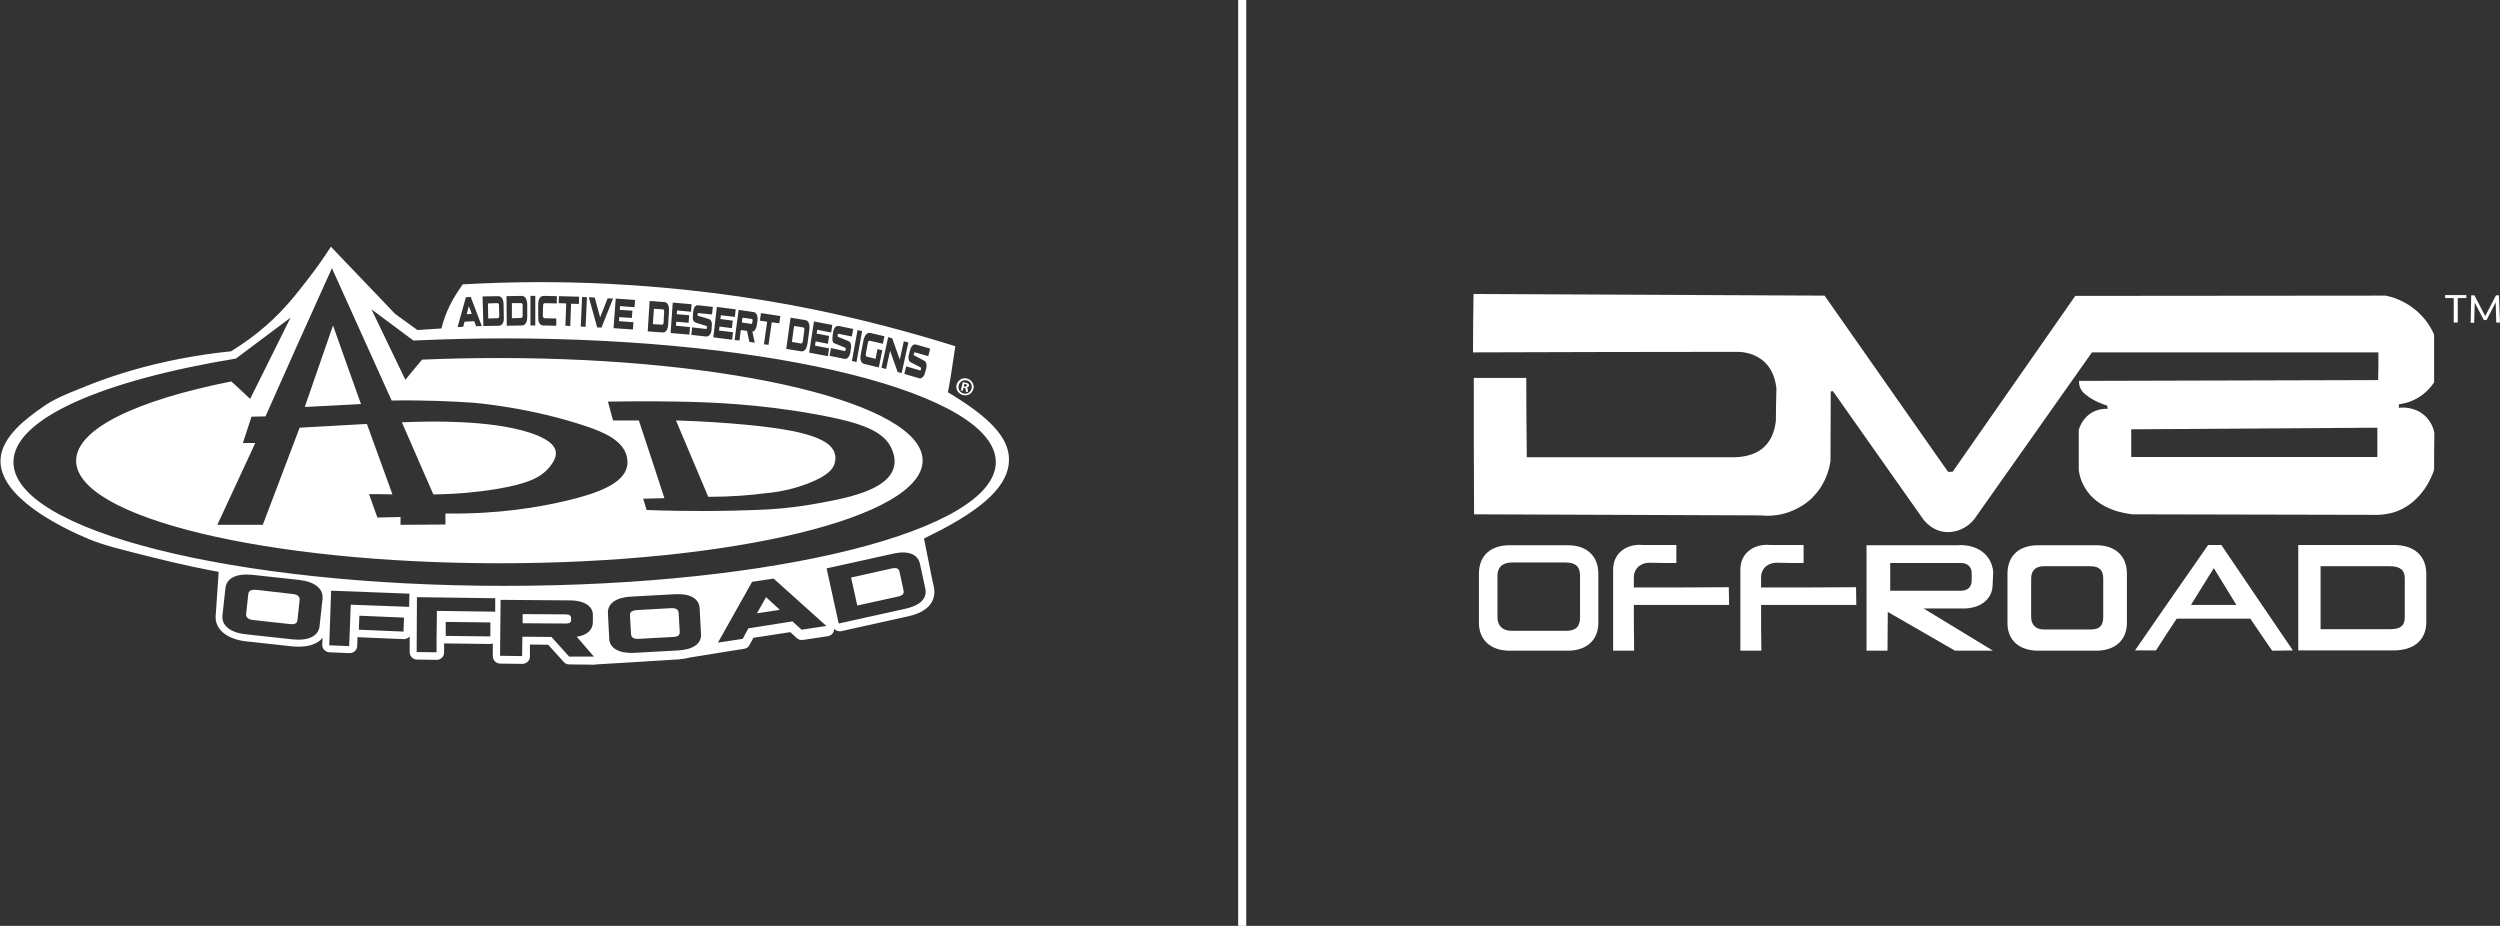 <?xml version="1.0" encoding="utf-8"?>
<!-- Generator: Adobe Illustrator 26.2.1, SVG Export Plug-In . SVG Version: 6.00 Build 0)  -->
<svg version="1.1" id="a" xmlns="http://www.w3.org/2000/svg" xmlns:xlink="http://www.w3.org/1999/xlink" x="0px" y="0px"
	 viewBox="0 0 929.4 344.2" style="enable-background:new 0 0 929.4 344.2;" xml:space="preserve">
<rect x="0" y="0" width="929.4" height="344.2" fill="#333333" stroke="none"/>
<style type="text/css">
	.st0{fill:#FFFFFF;}
</style>
<g>
	<path class="st0" d="M361.9,144.5c-0.4,1.7-2,2.8-3.8,2.4s-2.9-2.1-2.5-3.8s2.1-2.8,3.8-2.4S362.3,142.8,361.9,144.5L361.9,144.5z
		 M356.4,143.3c-0.3,1.4,0.5,2.7,1.9,3c1.4,0.3,2.6-0.6,2.9-1.9c0.3-1.4-0.5-2.7-1.8-3C357.9,141.1,356.7,142,356.4,143.3
		L356.4,143.3z M357.9,145.3l-0.7-0.1l0.7-3.1c0.3,0,0.7,0.1,1.2,0.2c0.6,0.1,0.8,0.3,1,0.5c0.1,0.2,0.2,0.4,0.1,0.7
		c-0.1,0.3-0.4,0.5-0.8,0.6v0c0.3,0.2,0.4,0.4,0.4,0.9c0,0.5,0,0.7,0.1,0.8l-0.8-0.2c-0.1-0.1-0.1-0.4-0.1-0.8
		c0-0.4-0.1-0.5-0.5-0.6l-0.3-0.1L357.9,145.3L357.9,145.3z M358.3,143.6l0.3,0.1c0.4,0.1,0.7,0,0.8-0.3c0.1-0.3-0.1-0.5-0.5-0.6
		c-0.2,0-0.3-0.1-0.4-0.1L358.3,143.6L358.3,143.6z"/>
	<g>
		<path class="st0" d="M123.8,121c-3.5,10.1-7,20.2-10.5,30.3c6.9-0.4,13.9-0.7,20.9-1.1C130.7,140.4,127.2,130.7,123.8,121z"/>
		<path class="st0" d="M184,181.9c12.1-2,17.1-4.3,20.4-8.4c0.9-1.2,2.6-3.3,2.2-5.7c-0.2-1.4-1.5-4.5-10.8-7.3
			c-14.4-4.3-35.1-4-46.4-3.5c3.9,8.9,7.8,17.9,11.7,26.8C170.6,183.7,178.4,182.8,184,181.9L184,181.9z"/>
		<path class="st0" d="M284.2,183.4c7.5-0.6,13.3-2.5,17-4c6.6-2.7,8.5-5,9.1-7.2c0.1-0.4,0.5-1.8,0.1-3.4
			c-1.1-4.4-7.3-6.3-10.2-7.2c-13.5-4.1-44.8-5.2-48.9-5.3c4,9.5,8,18.9,12,28.4C271.8,184.7,278.9,184.1,284.2,183.4L284.2,183.4z"
			/>
		<path class="st0" d="M210.4,228.4l-16.1-0.1l0,3.4l16.1,0.1c1.3,0,1.9-0.4,1.9-1.2v-0.9C212.3,228.9,211.6,228.4,210.4,228.4
			L210.4,228.4z"/>
		<path class="st0" d="M108.6,220.8l-13.1-1.5c-2.1-0.2-3.1,0.3-3.2,1.6l-0.8,7.4c-0.1,1.2,0.8,2,2.6,2.2l13.6,1.5
			c1.9,0.2,2.8-0.2,2.9-1.6l0.8-7.4C111.4,221.7,110.7,221,108.6,220.8L108.6,220.8z"/>
		<path class="st0" d="M185,118.3c0.4,0,0.6-0.3,0.6-1l-0.1-3.7c0-0.7-0.2-0.9-0.7-0.9l-3.4,0.1l0.1,5.6L185,118.3L185,118.3z"/>
		<path class="st0" d="M193.7,118.2c0.4,0,0.6-0.3,0.6-0.9l0-3.7c0-0.7-0.2-0.9-0.6-0.9l-3.4,0l0,5.6L193.7,118.2L193.7,118.2z"/>
		<path class="st0" d="M298.5,126.7l0.5-3.9c0.1-0.7,0-1-0.5-1.1l-3.3-0.5l-0.8,5.9l3.3,0.6C298.2,127.7,298.4,127.4,298.5,126.7
			L298.5,126.7z"/>
		<polygon class="st0" points="174.3,113.8 173.5,116.8 175.4,116.7 		"/>
		<path class="st0" d="M246.7,119.8l0.2-3.8c0-0.7-0.1-1-0.5-1l-3.3-0.2l-0.4,5.7l3.3,0.2C246.5,120.7,246.7,120.5,246.7,119.8
			L246.7,119.8z"/>
		<path class="st0" d="M279.7,119.8l0.1-0.5c0-0.4-0.1-0.7-0.3-0.7l-3.5-0.5l-0.2,1.8l3.5,0.5C279.5,120.5,279.6,120.3,279.7,119.8
			L279.7,119.8z"/>
		<path class="st0" d="M375.1,170.8c0-7.6-6.3-14.8-20.3-23.5c-0.8-0.5-1.5-0.9-2.3-1.4l-0.1-0.1c0.4-2.3,0.9-4.6,1.2-6.9
			c0.5-3.2,1-6.5,1.5-9.8l0.1-0.4l-0.4-0.1c-16.9-5.3-34.2-9.8-51.5-13.4c-25.3-5.2-51.4-8.4-77.4-9.7c-17.8-0.9-35.8-0.8-53.6,0.2
			H172l-0.1,0.2c-1.7,2.4-3.3,4.9-4.6,7.5c-1.4,2.8-2.4,5.6-3.2,8.7c-3,0.2-6,0.4-8.9,0.6l-8.3-6L123,91.7l-0.3,0.5
			c-2.6,4-5.4,8-8.4,11.8c-4.2,5.4-8.5,11-15.2,16.9c-4.1,3.6-8.5,6.8-13.2,9.7c-12.8,1.3-25.1,3.7-36.6,7c-5.9,1.7-11.7,3.7-17.4,6
			c-8,3.2-12,4.8-16.3,7.9c-4.8,3.4-14.9,10.4-15.4,19.2c-0.8,14.1,22.7,25.5,32.8,29.7c5.5,2.3,11.7,3.8,24.1,6.9
			c10.3,2.6,19.3,4.4,24.2,5.3c-0.3,4.9-0.7,9.7-1,14.6l-0.1,1.2c-0.7,6.4,5.6,9.4,11.1,10l17.4,1.9c0.9,0.1,1.7,0.1,2.5,0.1
			c2.3,0,4.4-0.4,6-1.2c1.1-0.5,2-1.2,2.7-2.1l-0.1,2.5c-0.1,1.5,1.1,2.8,2.7,2.9l7.4,0.3c0,0,0.1,0,0.1,0c0.7,0,1.4-0.3,1.9-0.7
			c0.5-0.5,0.9-1.2,0.9-1.9l0.1-3.4c0.2,0,0.3,0.1,0.5,0.1l16.6,0.7c0,0,0.1,0,0.1,0c0.7,0,1.4-0.3,1.9-0.7c0.1-0.1,0.2-0.2,0.3-0.3
			l0,5.8c0,1.5,1.2,2.8,2.7,2.8l7.4,0.1h0c0.7,0,1.4-0.3,1.9-0.8c0.5-0.5,0.8-1.2,0.8-2l0-3.4c0.2,0,0.3,0.1,0.5,0.1l16.6,0.2h0
			c0.3,0,0.7-0.1,1-0.2l0,4.7c0,1.5,1.2,2.8,2.8,2.8l8.2,0.1c0.7,0,1.4-0.3,2-0.8c0.5-0.5,0.8-1.2,0.8-2l0-4.4l6.8,0.1l5.8,6.4
			c0.5,0.6,1.2,0.9,2,0.9l9.2,0.1h0c0.3,0,0.6,0,0.8-0.1c4.5-0.3,8.9-0.5,13.4-0.8c5.9-0.4,11.8-0.7,17.7-1.1l0.5-0.1
			c1-0.1,2-0.2,2.9-0.5c5.6-0.9,11.1-1.8,16.7-2.7l3.8-0.6c0.9-0.1,1.6-0.6,2-1.4l1.5-2.7l0,0l13.7-2.1l2.4,2.2
			c0.6,0.6,1.5,0.8,2.3,0.7l9.3-1.4c1.1-0.2,1.9-0.9,2.2-2c0.1-0.3,0.1-0.5,0.1-0.8c0.2,0.2,0.4,0.5,0.7,0.6c0.5,0.3,1,0.4,1.5,0.4
			c0.2,0,0.4,0,0.6-0.1l24.8-5.5c10.5-2.3,9.9-8.9,9.5-10.8l-0.7-3.1c-1-5-2-10-3-15c1-0.5,2-1,3-1.5
			C366.1,189,375.2,180.1,375.1,170.8L375.1,170.8z M337.9,131.8l0.4-1.5c0.4-1.7,1.3-2.5,2.3-2.2l5.2,1.5l-0.7,2.8l-4.9-1.4
			c-0.2-0.1-0.4,0.1-0.4,0.4l-0.1,0.2c0,0.1-0.1,0.4,0.1,0.5l3.8,2c0.7,0.4,1.1,1.4,0.7,3l-0.4,1.4c-0.4,1.6-1.4,2.4-2.3,2.1
			l-5.4-1.6l0.7-2.8l5.1,1.5c0.2,0.1,0.3-0.1,0.4-0.4l0-0.2c0-0.2,0-0.4-0.1-0.5l-3.7-1.9C337.9,134.3,337.5,133.5,337.9,131.8
			L337.9,131.8z M331.7,125.8l2.8,7.9l1.5-6.8l1.7,0.4l-2.5,11.4l-1.5-0.4l-2.8-7.9l-1.5,6.8l-1.7-0.5l2.5-11.4L331.7,125.8
			L331.7,125.8z M323.6,123.8l5.2,1.2l-0.6,2.8l-4.7-1.1c-0.5-0.1-0.7,0.1-0.9,0.9l-0.7,3.8c-0.1,0.7,0,1.1,0.4,1.2l3.2,0.8l0.7-3.6
			l1.8,0.4l-1.3,6.4l-5.4-1.3c-1.2-0.3-1.7-1.6-1.3-3.5l1-5.3C321.5,124.5,322.4,123.5,323.6,123.8L323.6,123.8z M320.5,123.1
			l-2.1,11.5l-1.7-0.4l2.1-11.5L320.5,123.1z M309.5,125.1l0.2-1.5c0.3-1.8,1.1-2.6,2.2-2.4l5.3,1.1l-0.5,2.8l-4.9-1
			c-0.2,0-0.3,0.1-0.4,0.4l0,0.3c0,0.1,0,0.4,0.1,0.4l3.9,1.6c0.8,0.3,1.2,1.3,0.9,2.9l-0.2,1.4c-0.3,1.6-1.2,2.5-2.2,2.3l-5.5-1.1
			l0.5-2.9l5.1,1.1c0.2,0,0.3-0.2,0.4-0.5l0-0.2c0-0.2,0-0.4-0.1-0.5l-3.9-1.6C309.7,127.6,309.3,126.8,309.5,125.1L309.5,125.1z
			 M309.4,120.8l-0.4,2.8l-5.2-1l-0.2,1.4l4.6,0.9l-0.4,2.9l-4.6-0.9l-0.2,1.6l5.2,1l-0.4,2.9l-7-1.3l1.8-11.6L309.4,120.8
			L309.4,120.8z M293.9,118.1l5.5,0.9c1.2,0.2,1.7,1.5,1.5,3.5l-0.7,5.2c-0.3,2-1.1,3.1-2.4,2.9l-5.5-0.9L293.9,118.1L293.9,118.1z
			 M282.9,116.4l7.2,1.1l-0.4,2.7l-2.8-0.4l-1.2,8.4L284,128l1.2-8.4l-2.7-0.4L282.9,116.4z M280.1,116c1.1,0.1,1.7,1.4,1.5,3.1
			l-0.2,1.5c-0.2,1.5-0.8,2.6-1.7,2.7l0.9,4.1l-2-0.3l-0.9-4.1l-2.3-0.3l-0.5,3.9l-1.8-0.2l1.5-11.2L280.1,116L280.1,116z
			 M266.5,114.1l7,0.9l-0.3,2.8l-5.2-0.6l-0.2,1.4l4.6,0.6l-0.3,2.8l-4.6-0.6l-0.2,1.5l5.2,0.6l-0.3,2.8l-7-0.9L266.5,114.1
			L266.5,114.1z M262.7,121.2l-3.9-1.2c-0.9-0.3-1.4-1-1.2-2.7l0.1-1.4c0.2-1.7,0.9-2.6,2-2.4l5.3,0.6l-0.3,2.8l-5-0.5
			c-0.2,0-0.3,0.2-0.4,0.4l0,0.2c0,0.1,0,0.4,0.2,0.4l4,1.2c0.8,0.2,1.3,1.1,1.1,2.7l-0.1,1.4c-0.1,1.5-1,2.5-2,2.4l-5.5-0.6
			l0.3-2.8l5.2,0.6c0.2,0,0.3-0.2,0.3-0.5l0-0.2C262.8,121.4,262.8,121.2,262.7,121.2L262.7,121.2z M250.1,112.5l7,0.6l-0.2,2.8
			l-5.2-0.5l-0.1,1.4l4.6,0.4L256,120l-4.6-0.4l-0.1,1.5l5.2,0.5l-0.2,2.8l-7-0.6L250.1,112.5L250.1,112.5z M241.5,111.9l5.5,0.4
			c1.2,0.1,1.8,1.3,1.7,3.3l-0.3,5c-0.1,2-0.9,3.1-2.1,3l-5.5-0.4L241.5,111.9L241.5,111.9z M228.9,111l7.2,0.5l-0.2,2.7l-5.4-0.4
			l-0.1,1.4l4.7,0.3l-0.2,2.7l-4.7-0.3l-0.1,1.5l5.4,0.4l-0.2,2.7l-7.2-0.5L228.9,111L228.9,111z M221.1,110.6l2,7.4l2.8-7.1l2,0.1
			l-4.3,10.8l-1.6-0.1l-3.1-11.2L221.1,110.6L221.1,110.6z M216.4,110.4l1.8,0.1l-0.5,11l-1.8-0.1L216.4,110.4z M207.8,110.1
			l7.5,0.2l-0.1,2.7l-2.9-0.1l-0.3,8.3l-1.8-0.1l0.3-8.3l-2.8-0.1L207.8,110.1L207.8,110.1z M200.1,113c0-1.9,0.8-3,2-3l4.9,0.1
			l0,2.7l-4.4-0.1c-0.4,0-0.7,0.3-0.7,0.9l-0.1,3.7c0,0.6,0.2,0.9,0.6,1l4.4,0.1l0,2.7L202,121c-1.2,0-2-1.1-1.9-3L200.1,113
			L200.1,113z M197.2,110h1.8l0,11h-1.8L197.2,110z M194,110c1.2,0,1.9,1.1,2,3l0,4.9c0,1.9-0.7,3-1.9,3.1l-5.7,0.1l-0.1-11L194,110
			L194,110z M185.2,110.1c1.2,0,2,1.1,2,3l0.1,4.9c0.1,1.9-0.6,3.1-1.9,3.1l-5.7,0.1l-0.3-11L185.2,110.1z M173.2,110.5l1.8-0.1
			l4.1,10.8l-2.1,0.1l-0.7-1.9l-3.6,0.2l-0.5,1.9l-2.1,0.1L173.2,110.5L173.2,110.5z M123.4,99.7c7.4,16.4,14.8,32.8,22.2,49.2
			c12.2-0.2,22.5,0.3,30.1,0.8c0,0,21.4,1.6,43.2,9.1c5,1.8,12.6,4.7,14.1,10.8c0.1,0.4,0.5,2.1,0.1,3.9
			c-1.4,6.2-10.5,9.8-22.3,12.6c-10.1,2.4-25.3,5.1-45.2,4.8c0,1.4,0,2.7,0,4.1l-16.7,0.1c0-1,0-1.9,0-2.9c-2.9,0.1-5.7,0.1-8.6,0.2
			c-1-2.9-2.1-5.8-3.1-8.7c2.9,0,5.8,0,8.7,0.1c-3.2-8.7-6.3-17.5-9.5-26.2c-8.3,0.5-16.6,0.9-25,1.4c-4.6,12-9.1,24.1-13.7,36.1
			c-5.6,0-11.2,0-16.9,0c4.7-10.1,9.4-20.3,14.1-30.4c-1.5,0-3.1,0-4.6,0c1.1-3.3,2.1-6.5,3.2-9.8c1.7,0,3.5-0.1,5.2-0.1
			C106.9,136.3,115.1,118,123.4,99.7L123.4,99.7z M237.5,156.3h-9.6c-0.6-2.3-1.3-4.7-1.9-7c6.1-0.1,15.2-0.2,26.2,0
			c11.4,0.2,29.7,0.8,51.5,4.8c16.4,3,25.1,6.1,27.9,13c0.4,1,1.5,3.6,0.7,6.6c-2.3,8.8-18.3,11.7-30.4,13.8
			c-8.2,1.4-14.7,1.9-21.4,2.1c-10,0.4-23.6,0.6-40.1,0c-0.4-1.4-0.9-2.8-1.3-4.2c2.6-0.1,5.3-0.1,7.9-0.2
			C243.9,175.6,240.7,166,237.5,156.3L237.5,156.3z M119.9,222.7l-1.1,10.1c-0.4,3.7-4.2,5.5-10,4.9l-17.4-1.9
			c-5.8-0.6-9.1-3.3-8.7-7l1.1-10.1c0.4-3.8,4.1-5.6,10-5l17.5,1.9C117.1,216.3,120.3,218.9,119.9,222.7L119.9,222.7z M150,234.8
			l-16.6-0.7l0.2-5.2l16.6,0.7L150,234.8z M152.1,225.6l-21.7-0.8l-0.1,2.6h0l-0.3,7.8l0,0l-0.2,5l-7.4-0.3l0.7-20.3l29.1,1.1
			L152.1,225.6L152.1,225.6z M182.3,236.6l-16.6-0.2l0-5.2l16.6,0.2L182.3,236.6L182.3,236.6z M184.1,227.4l-21.7-0.3l0,2.6h0
			l-0.1,7.8l0,0l0,5l-7.4-0.1L155,222l29.1,0.4L184.1,227.4L184.1,227.4z M211.6,244.1l-6.6-7.3l-10.8-0.1l-0.1,7.2l-8.2-0.1
			l0.2-20.8l25.9,0.2c5,0,8.4,2.1,8.4,5.3l0,2.8c0,2.9-2.2,4.9-6,5.4l6.4,7.4L211.6,244.1L211.6,244.1z M252.2,241.8l-16.5,0.9
			c-5.5,0.3-9-1.7-9.2-5.1L226,228c-0.2-3.6,3-5.9,8.5-6.2l16.5-0.9c5.5-0.3,8.9,1.6,9.1,5.2l0.5,9.6
			C260.9,239.2,257.7,241.5,252.2,241.8L252.2,241.8z M298,234.1l-3.4-3.1l-16.4,2.6l-2.1,3.9l-9.2,1.4l12.7-22.6l8-1.2l19.6,17.6
			L298,234.1L298,234.1z M344,218.8c0.8,3.6-1.9,6.3-7.4,7.5l-24.8,5.5l-4.5-20.5l24.9-5.5c5.4-1.2,9,0.2,9.8,3.8L344,218.8
			L344,218.8z M187.6,217.8c-100.9,0-182.6-20.6-182.6-46c0-16.1,32.9-30.3,82.7-38.5c6.8-5.1,13.5-10.1,20.3-15.2
			c-5,10.1-10,20.1-15,30.2c-2.3-2.2-4.7-4.4-7-6.5c-35.2,7-57.7,17.6-57.7,29.5c0,21,70.5,38.1,157.4,38.1S343,192.3,343,171.2
			s-70.5-38.1-157.4-38.1c-9.8,0-19.4,0.2-28.7,0.6c-2.1,2.5-4.2,5-6.2,7.5c-4.2-8.8-8.4-17.5-12.6-26.2c5.2,3.9,10.4,7.7,15.6,11.6
			c11-0.5,22.3-0.8,33.9-0.8c100.9,0,182.6,20.6,182.6,46C370.2,197.2,288.4,217.8,187.6,217.8L187.6,217.8z"/>
		<path class="st0" d="M249.3,226.1l-12.4,0.7c-1.9,0.1-2.8,0.7-2.7,2l0.4,7c0.1,1.2,1,1.8,2.8,1.7l12.8-0.7
			c1.9-0.1,2.5-0.6,2.5-1.9l-0.4-7C252.2,226.5,251.3,226,249.3,226.1L249.3,226.1z"/>
		<path class="st0" d="M334.4,212.5c-0.3-1.2-1.1-1.6-3.2-1.1l-14.8,3.3l2.3,10.4l15-3.3c1.9-0.4,2.5-1.1,2.2-2.3L334.4,212.5
			L334.4,212.5z"/>
		<polygon class="st0" points="281.4,228 289.9,226.7 284.8,222 		"/>
	</g>
</g>
<g>
	<path class="st0" d="M901.3,154.4c-3.9-3.4-8.7-2.9-9.5-2.8v-1.3c1.4-0.2,3-0.5,4.9-1.3c4.5-1.9,7-5.1,8.2-6.8v-17.8
		c-0.9-2.1-3-6.1-7.3-9.5c-4.3-3.4-8.6-4.6-10.8-5c-38.4,0-76.9,0.1-115.3,0.1c-15.2,21.8-30.4,43.6-45.6,65.4c-0.6,0-1.1,0-1.7,0
		c-15.3-21.8-30.6-43.7-45.9-65.5l-130.5-0.6c-0.1,7.2-0.2,14.4-0.2,21.7c32.8-0.1,65.5-0.2,98.3-0.2c2.5,0,7,0.7,10.3,4
		c3.1,3,3.9,7.1,4.2,9.6c-0.1,4-0.2,8-0.2,12c-0.3,2.6-1.1,6.6-4.2,9.6c-3.9,3.8-9.5,4-12.2,4h-76.2c-0.1-9.9-0.2-19.7-0.2-29.5
		h-19.5c0,16.9,0,33.8,0.1,50.7l106.4,0.4c2.1,0.2,6.1,0.4,10.6-1.2c5.3-1.9,8.5-5,9.3-6c4.8-5,5.9-10.9,6.2-13.1
		c0-8.6,0.1-17.2,0.1-25.8c0.3,0,0.5,0,0.8-0.1l32.7,46.4c0.4,0.6,3.1,5.1,8.5,5.9c4.3,0.6,8.8-1.3,11.5-4.9
		c14.5-20.6,29.1-41.2,43.6-61.8l106.5,0c0,3.4,0,6.9-0.1,10.3c-37.1,0.1-74.1,0.2-111.2,0.3c0,0.6,0,1.5,0.4,2.5
		c0.5,1.2,1.3,2.1,2.6,3c2.6,2,5.6,3.1,7.5,3.7c0,0.4,0.1,0.8,0.1,1.2c-1-0.1-3.2,0-5.5,1.2c-3.8,2-5,5.9-5.2,6.6c0,5,0,10,0,15.1
		c0.3,1.9,0.9,4.1,2.2,6.3c5.1,8.8,16.2,9.8,17.8,10l91.3,0.2c2.1-0.1,4.7-0.4,7.4-1.5c9.3-3.8,12.8-13.2,13.4-15.3
		c0-4.5,0-9.1,0.1-13.6C904.7,159.3,903.8,156.6,901.3,154.4L901.3,154.4z M883.8,169.9h-91.5v-10.3l91.5-0.6V169.9z"/>
	<g>
		<path class="st0" d="M549.8,231.5v-18.2c0-6.7,4.3-10.6,11.4-10.6h21.7c6.9,0,11.3,3.9,11.3,10.6v18.2c0,6.5-4.4,10.4-11.4,10.4
			h-21.6C554.3,241.9,549.8,238,549.8,231.5L549.8,231.5z M582.3,234.5c3.5,0,5.1-1.5,5.1-5V214c0-3.3-1.6-4.9-5.5-4.9h-19.7
			c-3.8,0-5.5,1.9-5.5,4.9v15.5c0,3.2,2,5,5.2,5H582.3L582.3,234.5z"/>
		<path class="st0" d="M599.7,211.9c0-1.1,0.1-3.2,1.4-5.2c1.9-3,5.7-4.5,9.7-4.1c4.2,0,8.3,0,12.4,0c0,2.2,0,4.5,0,6.7
			c-3.2,0-6.5,0-9.7-0.1c-0.2,0-3.2-0.2-5,2.1c-1,1.3-1.1,2.6-1.1,3.2l0,3.9c11.8,0,23.5,0,35.3-0.1c0,2.2,0.1,4.4,0.1,6.6h-35.4
			c0,5.7,0,11.3,0.1,17h-7.8L599.7,211.9L599.7,211.9z"/>
		<path class="st0" d="M647,211.9c0-1.1,0.1-3.2,1.4-5.2c1.9-3,5.7-4.5,9.7-4.1c4.2,0,8.3,0,12.4,0c0,2.2,0,4.5,0,6.7
			c-3.2,0-6.5,0-9.7-0.1c-0.2,0-3.2-0.2-5,2.1c-1,1.3-1.1,2.6-1.1,3.2l0,3.9c11.8,0,23.5,0,35.3-0.1c0,2.2,0.1,4.4,0.1,6.6h-35.4
			c0,5.7,0,11.3,0.1,17h-7.8L647,211.9L647,211.9z"/>
		<path class="st0" d="M726.8,241.9c-8.3-4.8-16.7-9.6-25-14.4c0,4.8-0.1,9.6-0.1,14.4c-2.6,0-5.2,0-7.8,0v-39.2H728
			c0.6-0.1,6.9-0.5,10.7,4.1c1.7,2.1,2.2,4.5,2.3,5.7l-0.2,4.5c0,1.1-0.1,2.8-1.1,4.5c-2.7,4.7-8.9,4.7-9.2,4.7
			c-5.1,0-10.3,0-15.4,0c8.6,5.2,17.2,10.5,25.8,15.7L726.8,241.9L726.8,241.9z M702.7,219.6h26.4c2.5,0,3.9-1.5,3.9-3.8V213
			c0-2.3-1.7-3.7-3.9-3.7h-26.4V219.6L702.7,219.6z"/>
		<path class="st0" d="M746.3,231.5v-18.2c0-6.7,4.3-10.6,11.4-10.6h21.7c6.9,0,11.3,3.9,11.3,10.6v18.2c0,6.5-4.4,10.4-11.4,10.4
			h-21.6C750.7,241.9,746.2,238,746.3,231.5L746.3,231.5z M777.4,234c3.1,0,4.5-1.4,4.5-4.6v-14.3c0-3.1-1.4-4.6-4.8-4.6h-17.2
			c-3.4,0-4.8,1.8-4.8,4.6v14.3c0,2.9,1.8,4.6,4.6,4.6H777.4z"/>
		<path class="st0" d="M836.6,230h-27.4c-2.6,3.9-5.1,7.8-7.7,11.8h-7.8c9-13.1,18.1-26.1,27.2-39.2c1.6,0,3.2,0,4.9,0
			c8.9,13.1,17.7,26.2,26.6,39.2l-7.7,0.1C841.9,237.9,839.3,234,836.6,230z M831.4,224.9l-8.4-13.7l-8.5,13.7H831.4L831.4,224.9z"
			/>
		<path class="st0" d="M854.4,202.6h35.5c7.5,0,12.1,3.9,12.1,10.8v17.8c0,6.8-4.6,10.6-12.2,10.6h-35.4V202.6L854.4,202.6z
			 M888.7,233.9c3.8,0,5.3-1.4,5.3-4.5V215c0-3-1.6-4.5-5.6-4.5h-25.7v23.4H888.7L888.7,233.9z"/>
	</g>
	<g>
		<path class="st0" d="M913.6,119.9h-1.4v-9.1H909v-1.1h7.9v1.1h-3.2V119.9z"/>
		<path class="st0" d="M929.4,119.9H928l-0.2-7.5l-3.4,6.6h-1l-3.4-6.5l-0.2,7.5h-1.3l0.2-10.2h1.2l4,7.7l4-7.7h1.1L929.4,119.9
			L929.4,119.9z"/>
	</g>
</g>
<rect x="460.3" class="st0" width="3" height="344.2"/>
</svg>

